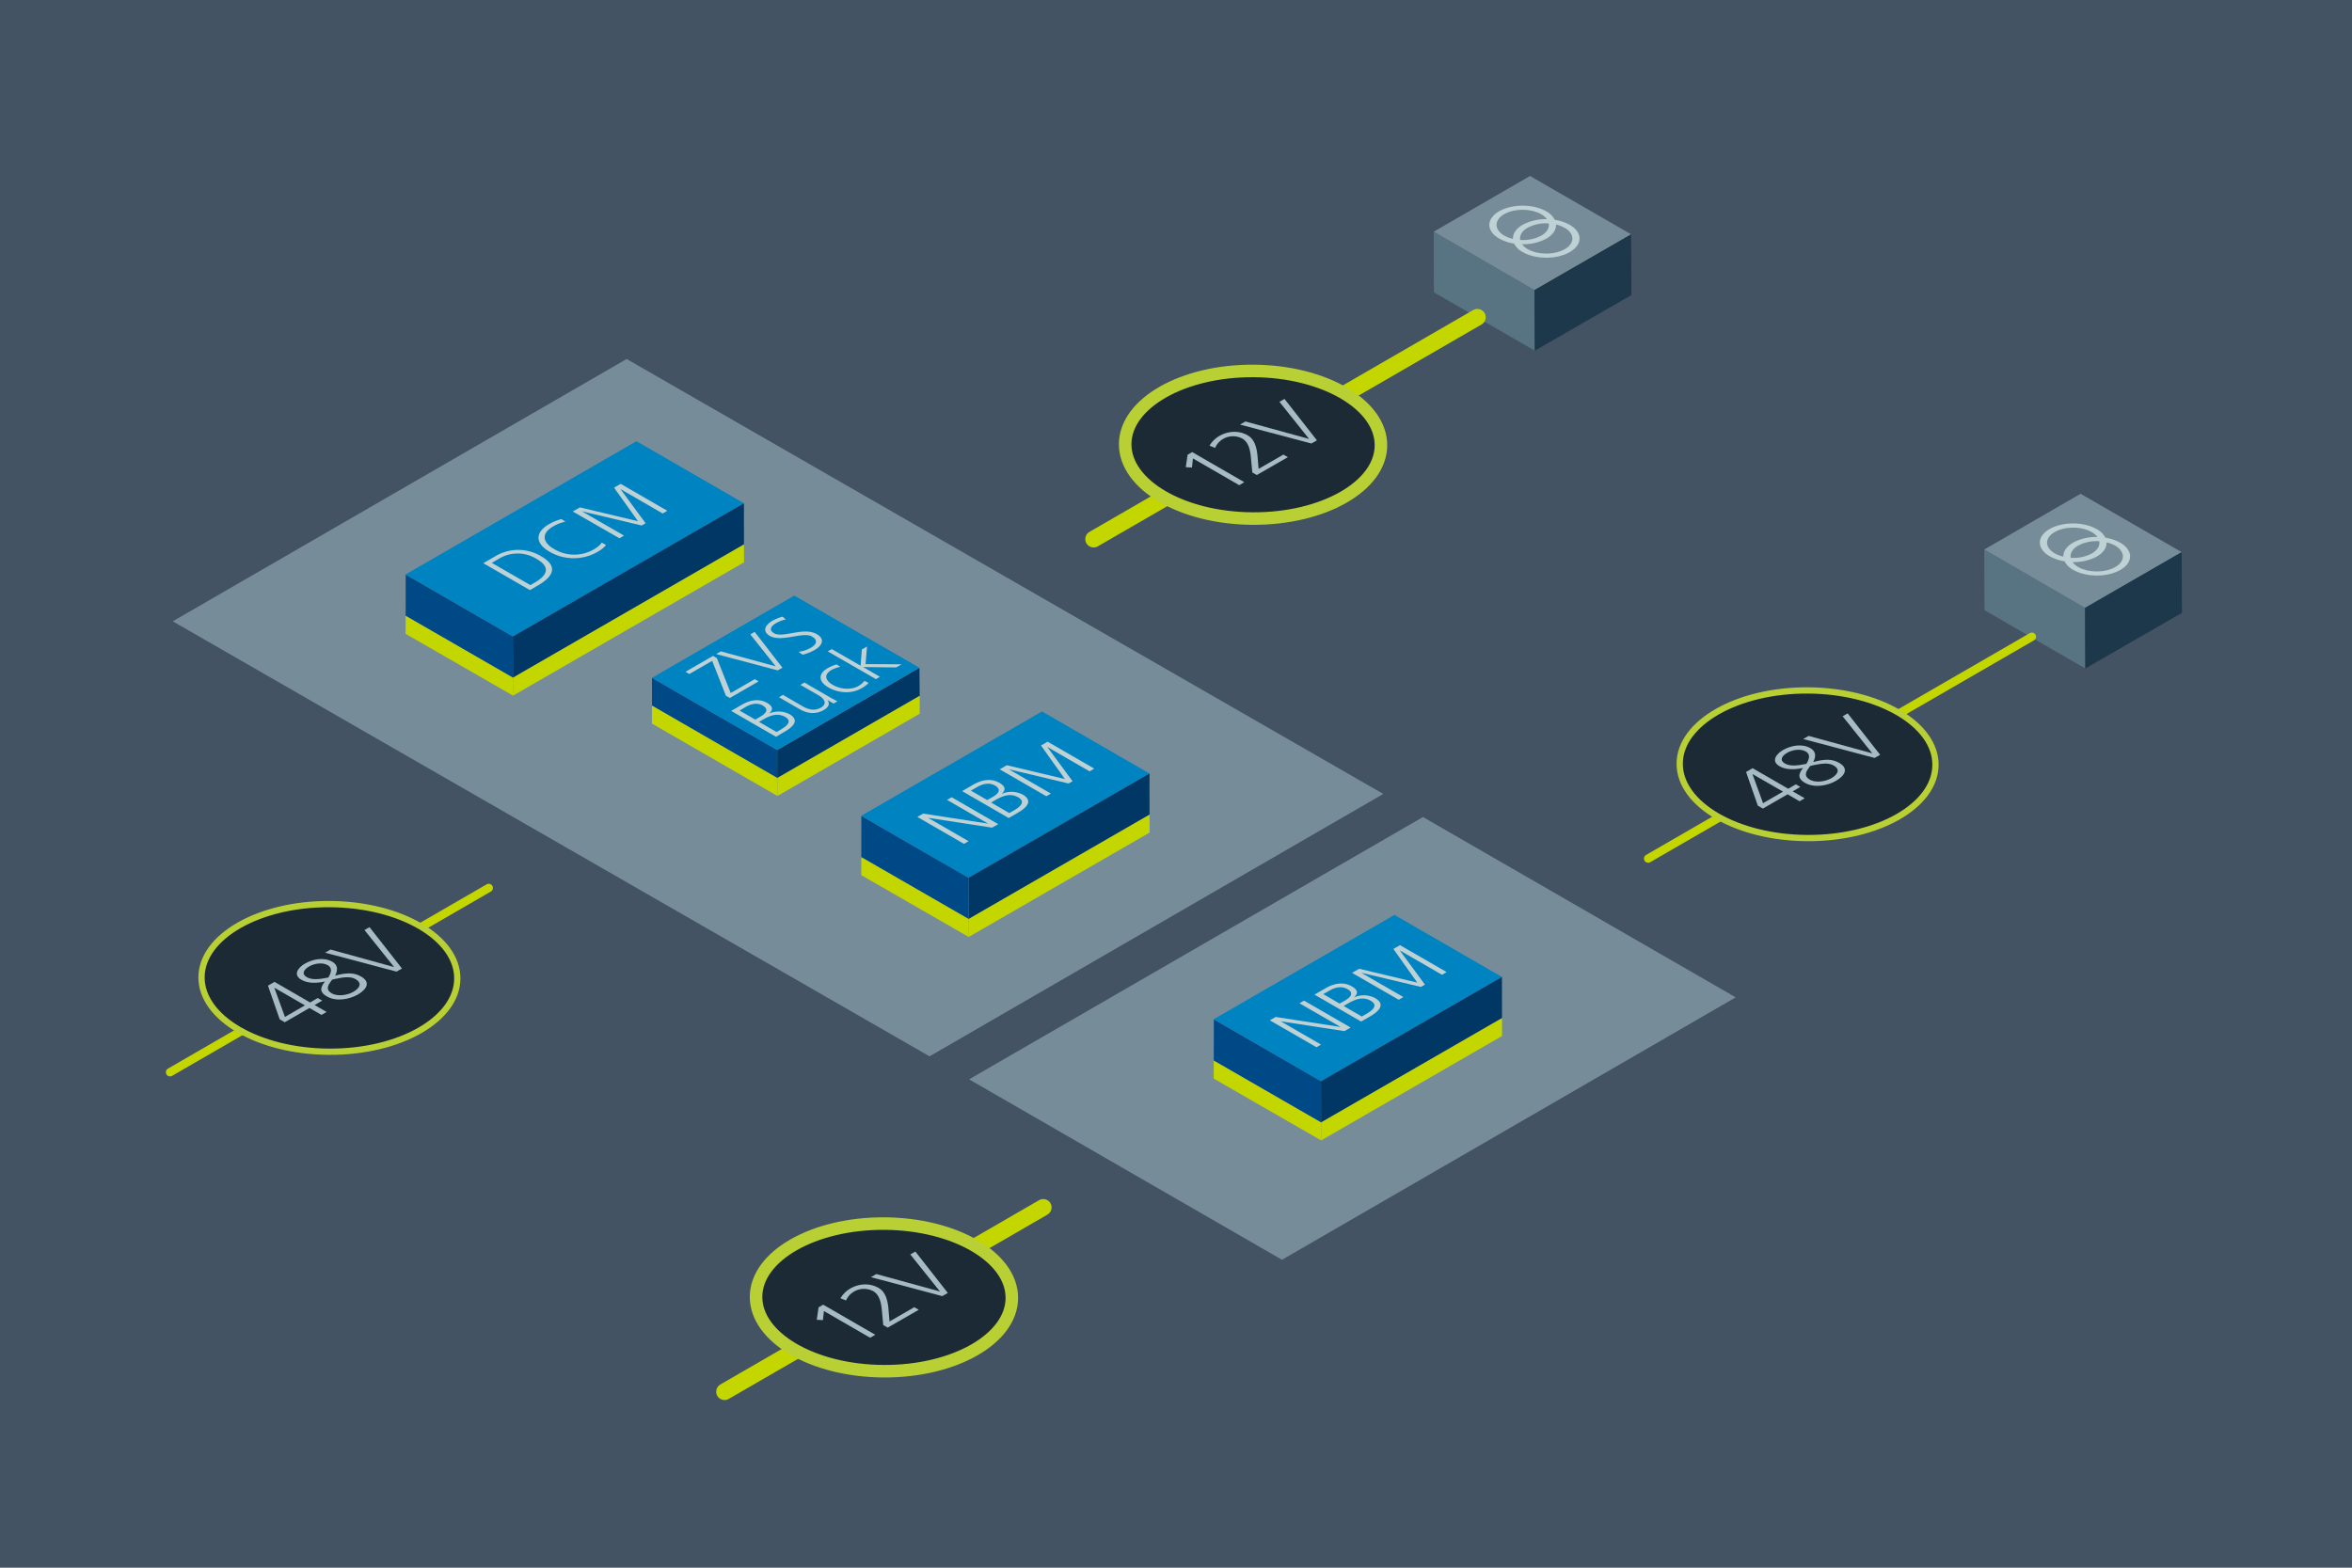 <svg xmlns="http://www.w3.org/2000/svg" viewBox="0 0 1296 864"><defs><style>.cls-1{fill:#435363;}.cls-2{fill:#587382;}.cls-3{fill:#768d99;}.cls-4{fill:#1d384b;}.cls-5{fill:#bed1d5;}.cls-6,.cls-9{fill:none;stroke:#c4d600;stroke-miterlimit:10;}.cls-10,.cls-6,.cls-7,.cls-9{stroke-linecap:round;}.cls-6{stroke-width:9.2px;}.cls-10,.cls-7{fill:#1c2a36;stroke:#b8d033;stroke-linejoin:round;}.cls-7{stroke-width:6.9px;}.cls-8{fill:#a6bbc3;}.cls-9{stroke-width:4.6px;}.cls-10{stroke-width:3.45px;}.cls-11{fill:#0083c1;}.cls-12{fill:#003764;}.cls-13{fill:#c4d600;}.cls-14{fill:#004987;}</style></defs><g id="Gray_background" data-name="Gray background"><rect class="cls-1" width="1296" height="864"/></g><g id="Layer_1" data-name="Layer 1"><polygon class="cls-2" points="790.12 161.13 845.67 193.28 845.51 159.89 790.03 127.69 790.12 161.13"/><polygon class="cls-3" points="843.08 96.99 790.03 127.69 845.51 159.89 898.79 129.15 843.08 96.99"/><polygon class="cls-4" points="898.95 162.62 845.67 193.28 845.51 159.89 898.79 129.15 898.95 162.62"/><path class="cls-5" d="M852,116.48c-7.19-4.15-18.83-4.18-26,0s-7.11,10.85.08,15a24.22,24.22,0,0,0,8.19,2.75A11.25,11.25,0,0,0,839,138.9c7.2,4.16,18.83,4.18,26,0s7.12-10.85-.08-15a23.92,23.92,0,0,0-8.19-2.74A11.27,11.27,0,0,0,852,116.48Zm-23.11,13.35c-5.64-3.26-5.67-8.54-.07-11.78s14.76-3.22,20.4,0a9.75,9.75,0,0,1,3.16,2.74A26.71,26.71,0,0,0,839,123.9c-3.69,2.13-5.45,4.95-5.32,7.75A17.3,17.3,0,0,1,828.88,129.83Zm24.5-6.68c.43,2.4-.94,4.88-4.11,6.71a21.38,21.38,0,0,1-11.62,2.37c-.43-2.4.93-4.88,4.1-6.71A21.4,21.4,0,0,1,853.38,123.15Zm8.77,2.41c5.64,3.25,5.66,8.54.06,11.77s-14.75,3.22-20.39,0a9.93,9.93,0,0,1-3.17-2.75,26.67,26.67,0,0,0,13.43-3.07c3.69-2.13,5.45-4.95,5.31-7.75A17.84,17.84,0,0,1,862.15,125.56Z"/><polygon class="cls-2" points="1093.48 336.28 1149.03 368.43 1148.87 335.03 1093.39 302.84 1093.48 336.28"/><polygon class="cls-3" points="1146.44 272.13 1093.39 302.84 1148.87 335.03 1202.15 304.3 1146.44 272.13"/><polygon class="cls-4" points="1202.31 337.76 1149.03 368.43 1148.87 335.03 1202.15 304.3 1202.31 337.76"/><path class="cls-5" d="M1155.35,291.63c-7.19-4.16-18.83-4.18-26-.05s-7.11,10.85.08,15a23.92,23.92,0,0,0,8.19,2.74,11.27,11.27,0,0,0,4.75,4.73c7.2,4.15,18.83,4.18,26,.05s7.12-10.85-.08-15a24.15,24.15,0,0,0-8.19-2.75A11.25,11.25,0,0,0,1155.35,291.63ZM1132.24,305c-5.64-3.25-5.67-8.54-.07-11.77s14.76-3.22,20.4,0a9.75,9.75,0,0,1,3.16,2.74,26.6,26.6,0,0,0-13.42,3.07c-3.69,2.13-5.45,4.95-5.32,7.75A17.64,17.64,0,0,1,1132.24,305Zm24.5-6.67c.43,2.4-.94,4.88-4.11,6.71a21.4,21.4,0,0,1-11.63,2.37c-.42-2.4.94-4.88,4.11-6.71A21.4,21.4,0,0,1,1156.74,298.3Zm8.76,2.4c5.64,3.26,5.67,8.54.07,11.78s-14.76,3.22-20.4,0a9.85,9.85,0,0,1-3.16-2.74,26.71,26.71,0,0,0,13.42-3.07c3.69-2.13,5.46-4.95,5.32-7.75A17.63,17.63,0,0,1,1165.5,300.7Z"/><line class="cls-6" x1="602.61" y1="297.12" x2="814.07" y2="174.85"/><ellipse class="cls-7" cx="690.43" cy="245.11" rx="40.68" ry="70.47" transform="translate(441.62 934.21) rotate(-89.69)"/><path class="cls-8" d="M682.84,267.39l-25.5-14.73-.55,5-3.4-.17,1-6.87,2.54-1.46,28.71,16.58Z"/><path class="cls-8" d="M692.52,261.8l-2.47-1.42-.79-8.43c-.52-5.59-2.06-8.69-4.69-10.22a10.88,10.88,0,0,0-10.29,0,10.64,10.64,0,0,0-4.73,5.11l-3.08-1.22a15.41,15.41,0,0,1,5.26-5.27c5.11-2.95,11-3.17,15.78-.42,2.59,1.5,4.78,4.46,5.4,11.33l.61,7.15,13.65-7.88,2.47,1.42Z"/><path class="cls-8" d="M722.6,244.43,683.26,234l3-1.72,35.07,9.63L705,221.46l2.78-1.6,17.88,22.83Z"/><line class="cls-9" x1="908.16" y1="473.19" x2="1119.62" y2="350.92"/><ellipse class="cls-10" cx="995.97" cy="421.18" rx="40.68" ry="70.47" transform="translate(569.46 1414.88) rotate(-89.69)"/><path class="cls-8" d="M991.61,441.6,985,437.77l-13.62,7.86L968.58,444l-6.46-18.55,3.59-2.08,19.63,11.33,4.21-2.43,2.47,1.43-4.21,2.43,6.62,3.82Zm-25.88-14.94-.08,0,5.83,16,11-6.37Z"/><path class="cls-8" d="M1013.48,420.47c5.38,3.11,3.11,7-1.84,9.89-4.53,2.62-11.86,4.1-17.13,1.06-3.62-2.09-4-4.46-1-8.17-5.49,1.13-9.83.88-13-1-4.86-2.8-1.56-6.85,1.87-8.83,4.34-2.5,10.48-3.81,15.25-1.06,2.76,1.59,3.31,4.13,1.52,7.63C1005.88,418.11,1009.81,418.36,1013.48,420.47ZM995,414.16c-3-1.71-7.43-.89-10.25.74s-4.4,4.06-1.24,5.89c2.68,1.55,6.57,1.29,11.85.19C997.43,417.58,997.29,415.47,995,414.16Zm2.46,8-1.1,1.54c-1.79,2.46-1.9,4.42.9,6,3.33,1.92,8.7,1,11.89-.83,3.68-2.13,4.93-4.85,1.23-7-3.25-1.88-7.88-.78-11.4-.07Z"/><path class="cls-8" d="M1032.94,417.73,993.6,407.29l3-1.72,35.07,9.63-16.35-20.44,2.78-1.6L1036,416Z"/><line class="cls-9" x1="93.69" y1="590.94" x2="269.3" y2="489.38"/><ellipse class="cls-10" cx="181.51" cy="538.94" rx="40.68" ry="70.47" transform="translate(-358.4 717.55) rotate(-89.69)"/><path class="cls-8" d="M177.14,559.35l-6.62-3.82-13.61,7.86-2.8-1.62-6.46-18.55,3.6-2.07,19.62,11.33,4.21-2.43,2.47,1.42-4.21,2.43,6.62,3.82Zm-25.88-14.94-.08.05,5.83,16,11-6.37Z"/><path class="cls-8" d="M199,538.22c5.39,3.12,3.11,7-1.83,9.9-4.54,2.62-11.87,4.09-17.14,1-3.62-2.09-4-4.45-1-8.16-5.49,1.12-9.83.88-13-1-4.86-2.8-1.56-6.84,1.88-8.82,4.33-2.5,10.47-3.82,15.24-1.06,2.76,1.59,3.31,4.12,1.52,7.62C191.41,535.87,195.35,536.11,199,538.22Zm-18.45-6.3c-3-1.71-7.43-.89-10.25.74s-4.4,4.06-1.23,5.89c2.67,1.54,6.56,1.29,11.85.19C183,535.33,182.82,533.22,180.56,531.92Zm2.46,8-1.09,1.53c-1.8,2.46-1.91,4.43.89,6,3.33,1.93,8.7,1,11.89-.83,3.68-2.12,4.93-4.84,1.23-7-3.25-1.88-7.88-.77-11.4-.07Z"/><path class="cls-8" d="M218.47,535.49l-39.34-10.44,3-1.73L217.19,533l-16.36-20.43,2.78-1.61,17.89,22.83Z"/><line class="cls-6" x1="399.24" y1="767.01" x2="574.85" y2="665.44"/><ellipse class="cls-7" cx="487.05" cy="715" rx="40.68" ry="70.47" transform="translate(-230.55 1198.21) rotate(-89.69)"/><path class="cls-8" d="M479.47,737.28,454,722.55l-.55,5-3.4-.17,1-6.86,2.54-1.47,28.71,16.58Z"/><path class="cls-8" d="M489.14,731.69l-2.46-1.42-.79-8.43c-.52-5.59-2.06-8.69-4.69-10.21a10.85,10.85,0,0,0-10.29,0,10.66,10.66,0,0,0-4.73,5.1l-3.08-1.21a15.24,15.24,0,0,1,5.26-5.27c5.11-3,11-3.18,15.78-.42,2.59,1.49,4.78,4.46,5.39,11.32l.62,7.15,13.65-7.88,2.47,1.43Z"/><path class="cls-8" d="M519.22,714.33l-39.34-10.45,3-1.72,35.07,9.63-16.35-20.43,2.78-1.61,17.88,22.83Z"/><path class="cls-3" d="M762.11,437.61a.06.06,0,0,0,0-.11L345.39,197.92a.18.18,0,0,0-.2,0L95.28,342.37a.06.06,0,0,0,0,.11L512.1,582.12a.23.23,0,0,0,.2,0Z"/><polygon class="cls-11" points="474.57 449.59 533.66 483.8 633.4 426.3 574.16 392.1 474.57 449.59"/><polygon class="cls-12" points="633.42 448.99 633.4 426.3 533.66 483.8 533.73 506.51 633.42 448.99"/><polygon class="cls-13" points="633.45 458.86 633.42 448.99 533.73 506.51 533.79 516.39 633.45 458.86"/><polygon class="cls-14" points="474.6 472.42 474.63 449.71 533.66 483.8 533.73 506.51 474.6 472.42"/><polygon class="cls-13" points="474.57 482.31 474.6 472.42 533.73 506.51 533.79 516.39 474.57 482.31"/><path class="cls-5" d="M546.63,456.15l-35-5.38-.08.05,22.17,12.79-2.54,1.47-25.7-14.84,3.2-1.85,35.68,5.51.07,0-22.6-13.06,2.54-1.46,25.69,14.83Z"/><path class="cls-5" d="M555.83,450.84,530.14,436l6.15-3.55c5.19-3,10.23-3.44,14.43-1,3.27,1.89,3.72,3.89,1.18,6.08l.07,0a13.38,13.38,0,0,1,11.56.38c5.15,3,3.42,6.49-2.58,9.95Zm-9-11.5c4.64-2.68,4.2-4.81,1.48-6.38-2.91-1.68-6.37-1.21-9.8.77l-3.53,2,9,5.2Zm11.93,7.27c5.34-3.09,5.3-5.44,2.36-7.14-3.68-2.13-7.51-1.49-12.41,1.33l-2.57,1.49,10,5.8Z"/><path class="cls-5" d="M600.38,425.12l-23.15-13.37-.08,0L591,430.56l-2.17,1.25L556,424l-.07,0,23.16,13.37-2.54,1.47-25.7-14.84,3.94-2.27,32,7.63-13.18-18.49,3.65-2.11,25.69,14.84Z"/><path class="cls-3" d="M956.31,549.73c.06,0,.06-.08,0-.11L784.19,450.35a.17.17,0,0,0-.19,0L534.09,594.8a.06.06,0,0,0,0,.11l172.22,99.33a.21.21,0,0,0,.19,0Z"/><polygon class="cls-11" points="668.78 561.72 727.87 595.92 827.61 538.43 768.37 504.23 668.78 561.72"/><polygon class="cls-12" points="827.63 561.12 827.61 538.43 727.87 595.92 727.93 618.63 827.63 561.12"/><polygon class="cls-13" points="827.65 570.98 827.63 561.12 727.93 618.63 727.99 628.52 827.65 570.98"/><polygon class="cls-14" points="668.81 584.55 668.84 561.83 727.87 595.92 727.93 618.63 668.81 584.55"/><polygon class="cls-13" points="668.78 594.44 668.81 584.55 727.93 618.63 727.99 628.52 668.78 594.44"/><path class="cls-5" d="M740.84,568.28l-35-5.38-.07,0,22.16,12.8-2.54,1.46-25.69-14.83,3.2-1.85,35.67,5.5.08,0L716,552.93l2.54-1.47,25.7,14.84Z"/><path class="cls-5" d="M750,563l-25.7-14.83,6.15-3.55c5.19-3,10.24-3.45,14.43-1,3.28,1.89,3.72,3.89,1.18,6.07l.08,0a13.31,13.31,0,0,1,11.56.38c5.15,3,3.42,6.48-2.58,10Zm-9-11.5c4.64-2.68,4.2-4.8,1.47-6.37-2.9-1.68-6.37-1.21-9.79.76l-3.53,2,9,5.21ZM753,558.73c5.34-3.08,5.3-5.44,2.36-7.14-3.69-2.12-7.51-1.49-12.41,1.34l-2.58,1.49,10,5.8Z"/><path class="cls-5" d="M794.59,537.24l-23.16-13.37-.07,0,13.8,18.76L783,543.94l-32.8-7.8-.07,0,23.15,13.37L770.73,551,745,536.18l3.94-2.27,32,7.63L767.79,523l3.64-2.1,25.7,14.84Z"/><polygon class="cls-11" points="223.49 316.59 282.58 350.8 409.93 277.36 350.69 243.16 223.49 316.59"/><polygon class="cls-12" points="409.95 300.05 409.93 277.36 282.58 350.8 282.64 373.51 409.95 300.05"/><polygon class="cls-13" points="409.98 309.92 409.95 300.05 282.64 373.51 282.7 383.39 409.98 309.92"/><polygon class="cls-14" points="223.52 339.42 223.55 316.71 282.58 350.8 282.64 373.51 223.52 339.42"/><polygon class="cls-13" points="223.49 349.32 223.52 339.42 282.64 373.51 282.7 383.39 223.49 349.32"/><path class="cls-5" d="M292,325.22l-25.7-14.83,6.45-3.72a24.5,24.5,0,0,1,25.58,0c8.14,4.7,8.06,10.22-1.84,15.94Zm2.43-4c7.84-4.53,8.61-8.93,1.21-13.2a19.88,19.88,0,0,0-20.87,0L271,310.2l21.28,12.28Z"/><path class="cls-5" d="M333.86,300.27c-.44,1.06-2.54,2.74-4.79,4a26.5,26.5,0,0,1-26.29-.22c-7.84-4.52-8.17-10.58-.29-15.13a27.28,27.28,0,0,1,6.85-2.85l2.21,1.45a22.41,22.41,0,0,0-6.85,2.68c-6.55,3.78-5.82,8.67.62,12.39a21.54,21.54,0,0,0,21.54.4c2.29-1.31,4.16-2.82,4.64-3.95Z"/><path class="cls-5" d="M365.15,283,342,269.6l-.07,0,13.81,18.77-2.18,1.25-32.8-7.8-.07,0,23.16,13.37-2.54,1.47L315.6,281.9l3.94-2.27,32,7.63-13.18-18.49,3.64-2.11,25.7,14.84Z"/><polygon id="Left_Product_Side_Quadrant" data-name="Left Product Side Quadrant" class="cls-14" points="428.29 413.35 428.29 428.75 359.26 388.95 359.24 373.56 428.29 413.35"/><polygon id="Front_Left_Quadrant" data-name="Front Left Quadrant" class="cls-12" points="506.77 383.53 506.63 368.04 428.29 413.35 428.29 428.75 506.77 383.53"/><polygon class="cls-11" points="428.29 413.35 359.24 373.56 437.67 328.23 506.63 368.04 428.29 413.35"/><path class="cls-5" d="M402.15,384.69,400,383.47l-7.58-19.26-12.57,7.26-2.12-1.23,15.15-8.75,2.12,1.23,7.65,19.21,13.24-7.64,2.13,1.23Z"/><path class="cls-5" d="M428.52,369.47l-33.91-9,2.58-1.49,30.24,8.26-14-17.62,2.41-1.39L431.14,368Z"/><path class="cls-5" d="M440,359.23a18,18,0,0,0,6.9-2.31c3.33-1.92,3.72-4.27.53-6.11-2.05-1.19-5.27-.84-9.63-.09-5.38.94-10.26,1.68-13.66-.28-4.11-2.37-2.8-5.83,1.38-8.24a24.13,24.13,0,0,1,5.66-2.33l1.84,1.51a17.58,17.58,0,0,0-5.41,2.07c-2.76,1.59-4.14,3.78-1.1,5.54,2.12,1.22,5.31.77,9.95-.06s9.73-1.66,13.59.57c4.75,2.74,3.05,6.29-1.17,8.72a24.07,24.07,0,0,1-6.62,2.6Z"/><path class="cls-5" d="M427.59,406.06,402.88,391.8l5.91-3.42c5-2.88,9.84-3.31,13.88-1,3.15,1.82,3.58,3.74,1.13,5.85l.07,0a12.83,12.83,0,0,1,11.12.37c5,2.86,3.29,6.23-2.48,9.56ZM418.92,395c4.46-2.58,4-4.62,1.41-6.14-2.79-1.61-6.12-1.16-9.41.74l-3.4,2,8.67,5Zm11.47,7c5.13-3,5.1-5.24,2.26-6.87-3.54-2-7.22-1.43-11.93,1.29l-2.48,1.43,9.67,5.58Z"/><path class="cls-5" d="M459.31,387.75l-3.22-1.86-.07,0c1.41,2.13.6,3.86-2.2,5.48-4.35,2.51-9,1.9-13-.41l-11.62-6.7,2.23-1.29,11,6.38c2.51,1.45,6.23,2.78,9.8.71,4.15-2.39,1.6-5.25-1.13-6.83L441,377.45l2.23-1.29,15.08,8.71c.75.43,2.41,1.31,3.12,1.63Z"/><path class="cls-5" d="M478.64,376.35a14.47,14.47,0,0,1-4,3c-5.91,3.41-13.17,2.41-18.12-.45-5.74-3.31-5.7-7.62-.53-10.61a22,22,0,0,1,5.06-2.1l1.95,1.33a18,18,0,0,0-4.82,1.71c-4.32,2.5-3.57,5.75.78,8.26,4,2.29,9.91,3,14.09.57a11.18,11.18,0,0,0,3.26-2.82Z"/><path class="cls-5" d="M493.79,367.84l-18.2-.2,9.28,5.36-2.23,1.28L456.09,359l2.23-1.28,15.89,9.17.67-8.93,2.87-1.65-.81,9.7,19.93.11Z"/><polygon class="cls-13" points="506.78 393.35 506.76 383.49 428.33 428.81 428.39 438.69 506.78 393.35"/><polygon class="cls-13" points="359.23 398.79 359.25 388.9 428.33 428.81 428.39 438.69 359.23 398.79"/></g></svg>